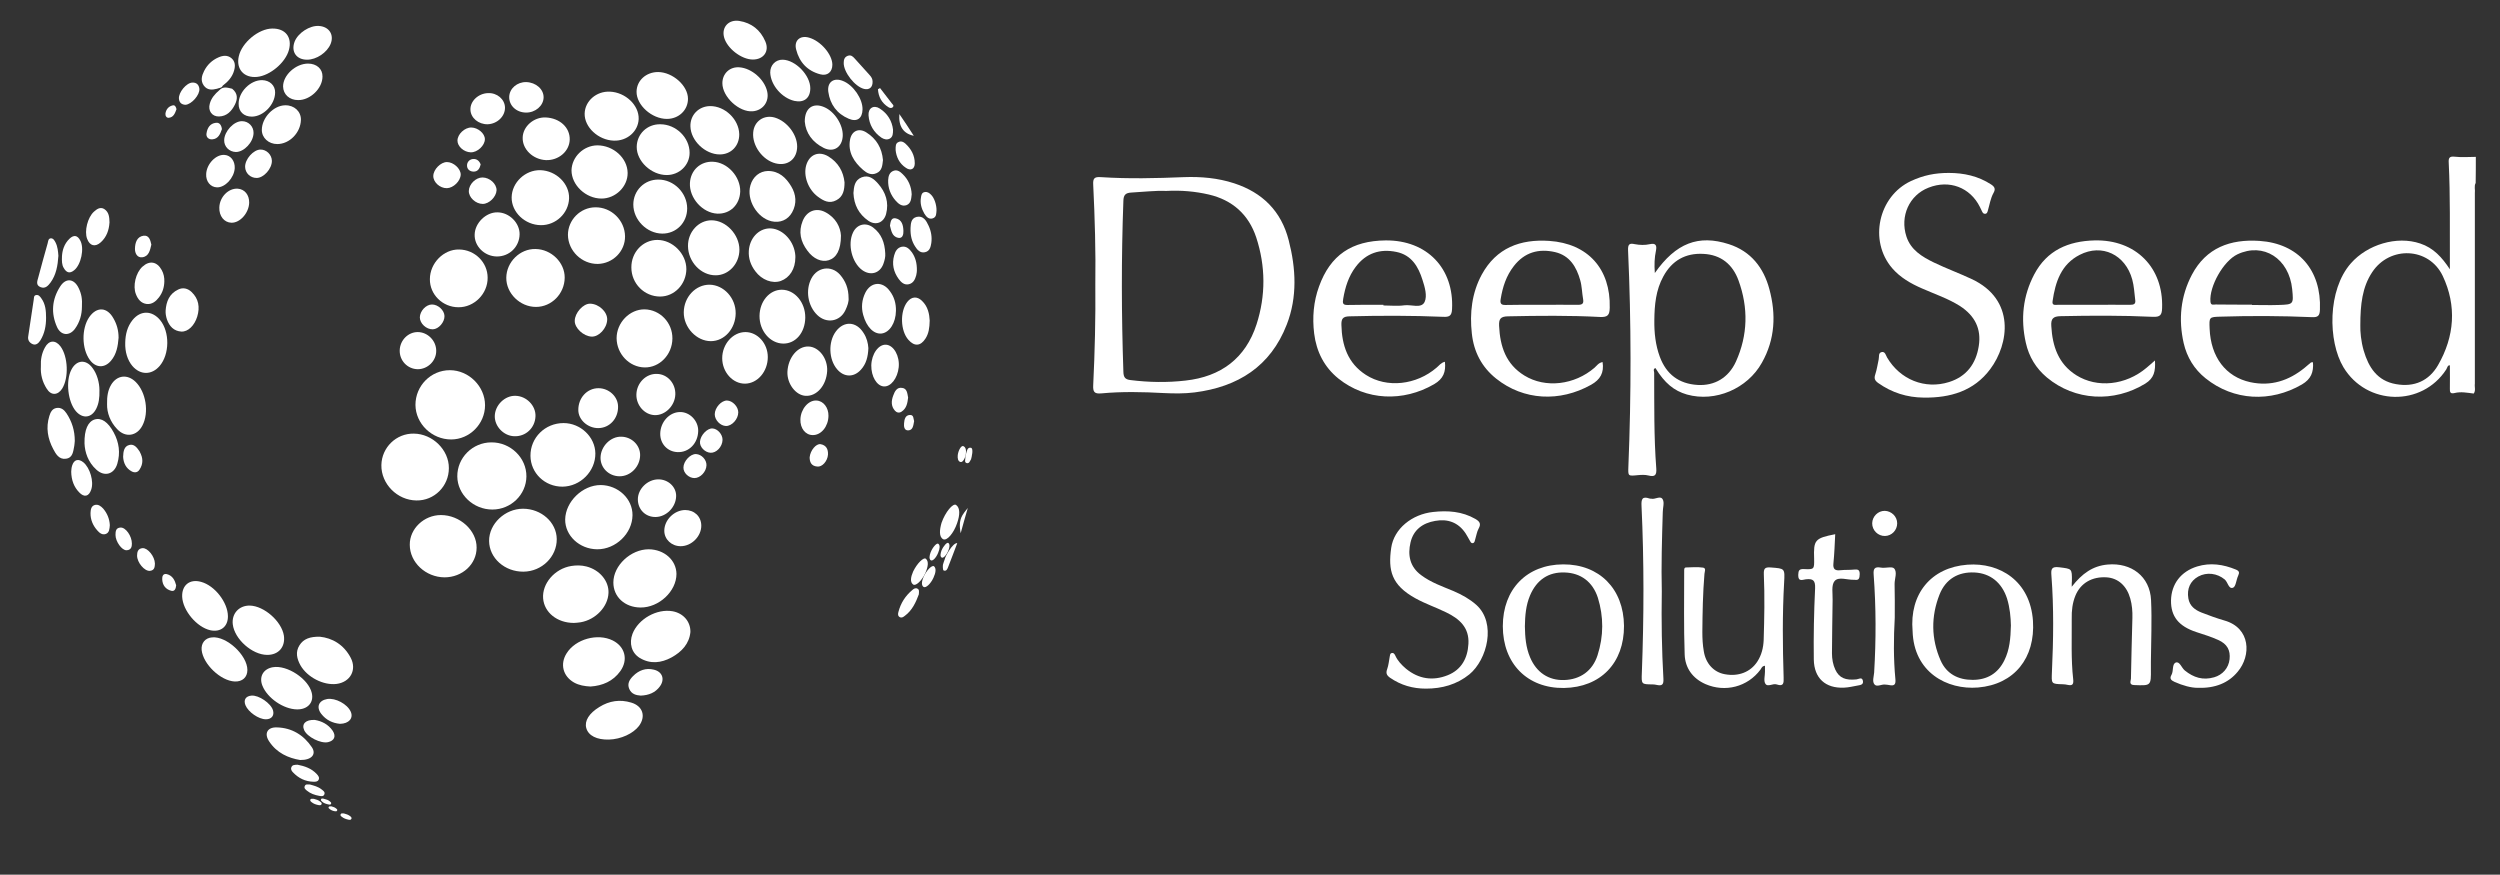<?xml version="1.0" encoding="utf-8"?>
<!-- Generator: Adobe Illustrator 25.2.1, SVG Export Plug-In . SVG Version: 6.00 Build 0)  -->
<svg version="1.1" id="Camada_1" xmlns="http://www.w3.org/2000/svg" xmlns:xlink="http://www.w3.org/1999/xlink" x="0px" y="0px"
	 viewBox="0 0 1541.1 539.2" style="enable-background:new 0 0 1541.1 539.2;" xml:space="preserve">
<rect x="0" y="0" width="1541.1" height="539.2" fill="#333333" stroke="none"/>
<style type="text/css">
	.st0{fill:#FFFFFF;}
</style>
<g>
	<path class="st0" d="M278.1,270.9c-11.9,0-21.9-9.7-22-21.3c0-11.8,9.5-21.4,21.2-21.4c11.7,0,21.7,10,21.7,21.6
		C299,261.3,289.5,270.9,278.1,270.9z"/>
	<path class="st0" d="M302.9,272.7c11.8-0.1,21.7,9.5,21.6,21c-0.1,11.2-9.5,20.4-21,20.4c-11.7,0-21.5-9.3-21.6-20.4
		C281.8,282.2,291.3,272.7,302.9,272.7z"/>
	<path class="st0" d="M256.7,308.5c-11.8-0.1-21.8-10.2-21.6-21.8c0.2-10.9,9.2-19.6,20-19.4c11.6,0.1,21.7,10.1,21.6,21.3
		C276.7,299.7,267.7,308.7,256.7,308.5z"/>
	<path class="st0" d="M368.1,338.6c-10.9-0.1-19.8-8.4-19.7-18.4c0.2-11,10.7-21.2,21.9-21.2c10.8,0.1,19.7,8.5,19.6,18.6
		C389.8,328.8,379.6,338.7,368.1,338.6z"/>
	<path class="st0" d="M322.7,352.4c-11.6,0.1-21.1-8.4-21.2-18.9c-0.1-10.6,9.8-19.9,20.9-19.9c11.3,0,20.7,8.4,20.8,18.7
		C343.3,343.2,334,352.3,322.7,352.4z"/>
	<path class="st0" d="M327,281c-0.1-11.2,9-20.2,20.4-20.2c10.5,0,19.5,8.6,19.6,18.7c0.1,11-9.2,20.4-20.3,20.5
		C335.8,300,327.1,291.6,327,281z"/>
	<path class="st0" d="M274,355.9c-11.6-0.1-21.4-9.2-21.4-20.1c-0.1-9.9,8.8-18.3,19.2-18.3c11.7,0,22.1,9.5,22,20.1
		C293.8,347.8,285,355.9,274,355.9z"/>
	<path class="st0" d="M353.8,384c-10.4,0-18.3-6.5-19-15.1c-0.7-9.2,7.1-18.3,17.3-20c3.1-0.5,6.3-0.5,9.4,0.3
		c8.2,2.1,13.9,9,13.6,16.3c-0.3,8.5-7.9,16.5-17.2,18.1C356.3,383.9,354.8,383.9,353.8,384z"/>
	<path class="st0" d="M399.9,338.6c9.6,0.1,17,6.7,17.1,15.2c0,10.7-10.8,20.8-22.2,20.7c-9.7-0.1-16.7-6.6-16.7-15.4
		C378.1,348.6,388.8,338.6,399.9,338.6z"/>
	<path class="st0" d="M348.1,171.2c-0.1,9.9-8.1,18-17.7,18c-9.9,0-18.4-8.4-18.3-18c0.1-9.7,8.4-17.9,18-17.7
		C339.8,153.6,348.2,161.8,348.1,171.2z"/>
	<path class="st0" d="M265,172.1c0-9.9,8.5-18.5,18-18.3c9.7,0.1,17.6,7.9,17.6,17.4c0.1,9.9-8.3,18.3-18,18.2
		C272.9,189.4,264.9,181.6,265,172.1z"/>
	<path class="st0" d="M385.3,145.7c0.1,9.2-7.5,16.8-16.8,17c-9.9,0.1-18.3-8.1-18.4-17.9c0-9.2,7.6-16.9,16.8-17
		C376.8,127.6,385.2,135.8,385.3,145.7z"/>
	<path class="st0" d="M414.5,208.7c-0.1,9.9-7.9,18-17.2,17.8c-9.4-0.2-17.1-8.3-17.2-18c0-9.6,8-17.9,17.3-17.8
		C406.9,190.9,414.6,198.9,414.5,208.7z"/>
	<path class="st0" d="M333.4,138.8c-9.8-0.1-18.1-8-18-17.1c0.1-9.2,8.4-17,17.7-16.8c9.8,0.3,18,8.4,17.7,17.4
		C350.5,131.5,342.6,138.9,333.4,138.8z"/>
	<path class="st0" d="M406.9,182.8c-9.7,0-17.7-8-17.7-17.9c-0.1-9.4,7.1-17,16-17c9.4,0,17.9,8.5,17.9,18
		C423,175.2,415.8,182.8,406.9,182.8z"/>
	<path class="st0" d="M364,423.2c-3.6-0.2-7-0.7-10.2-2.5c-6.8-3.9-8.7-11.4-4.5-18c5.5-8.8,19.1-12.5,28.4-7.9
		c7.6,3.8,9.7,11.9,4.7,18.9C377.9,420,371.4,422.7,364,423.2z"/>
	<path class="st0" d="M425.6,389.6c-0.7,7.2-5.3,12.2-11.7,15.7c-6.3,3.4-13,4.2-19.5,0.3c-5.1-3.1-6.7-9.1-4.5-14.9
		c3.6-9.2,15-15.6,24.7-13.9C421.2,378,425.7,383.1,425.6,389.6z"/>
	<path class="st0" d="M368.2,89.6c9.9,0,18.6,7.8,18.7,17c0.1,8.4-7.4,15.8-16.1,15.8c-9.7,0-18.5-8.3-18.5-17.4
		C352.5,96.7,359.7,89.7,368.2,89.6z"/>
	<path class="st0" d="M453.5,193.2c-0.1,9.4-6.9,17.1-15.3,17.1c-8.8,0-16.8-8.4-16.7-17.8c0.1-9.4,7.3-17.1,16-17
		C446.2,175.7,453.6,183.7,453.5,193.2z"/>
	<path class="st0" d="M423.6,128.5c0,8.8-6.8,15.6-15.4,15.5c-9.5-0.1-17.8-8.5-17.8-17.9c0-8.7,6.9-15.5,15.5-15.4
		C415.4,110.7,423.6,118.9,423.6,128.5z"/>
	<path class="st0" d="M424.1,151.7c-0.1-8.7,6.5-15.9,14.5-15.9c8.9,0,17.2,8.8,17.2,18.1c0,8.7-6.6,15.8-14.6,15.8
		C432.1,169.8,424.2,161.4,424.1,151.7z"/>
	<path class="st0" d="M411,107.9c-9.5,0-18.6-8.5-18.5-17.4c0.1-7.9,6.4-14,14.5-13.9c9.7,0,18.1,8.2,18.1,17.6
		C425.1,101.8,418.8,107.9,411,107.9z"/>
	<path class="st0" d="M376,56.5c9.6,0.4,18,8.4,17.7,16.9c-0.3,7.6-7.1,13.6-15.3,13.3c-9.6-0.3-18.2-8.3-18-16.7
		C360.6,62.3,367.6,56.1,376,56.5z"/>
	<path class="st0" d="M442.2,131.7c-9.1-0.4-17.4-9.6-16.9-18.9c0.4-7.8,6.4-13.4,14.1-13.1c9,0.3,17.1,9.1,16.9,18.4
		C456,126.2,450.1,132,442.2,131.7z"/>
	<path class="st0" d="M77.2,211.2c0.1-5.1,1.3-9.9,4.5-13.9c4.9-6.1,12-6,17,0c6,7.3,5.9,21.1-0.3,28.3c-4.9,5.7-11.9,5.7-16.8,0
		C78.6,222,77,216.9,77.2,211.2z"/>
	<path class="st0" d="M197.2,392.5c7.6,0.8,14.7,4.8,19,13c3.9,7.5-0.3,15-8.7,16.1c-8.1,1-18.1-4.1-22.3-11.5
		c-2.2-4-3.2-8.2-0.6-12.3C187.1,393.8,191.1,392.4,197.2,392.5z"/>
	<path class="st0" d="M496.4,195.8c-0.1,9.2-5.9,16.1-13.6,16c-8.1-0.1-14.7-7.9-14.6-17.1c0.1-9,6.2-16.1,13.7-16.1
		C489.9,178.6,496.5,186.4,496.4,195.8z"/>
	<path class="st0" d="M490.3,158.6c0,7.2-3.5,12.6-9,14.6c-5.2,1.8-11.7-0.6-15.7-6c-2.8-3.7-4.3-7.9-4-12.6
		c0.5-7.7,5.9-13.5,12.5-13.8c7.4-0.3,14.7,6.6,16,15.2C490.3,157,490.3,158,490.3,158.6z"/>
	<path class="st0" d="M164.6,403.7c-9.2-0.1-20-9.7-21.1-18.8c-0.8-6.6,3.8-11.7,10.5-11.6c8.8,0.2,19.6,9.7,21,18.5
		C176,398.8,171.7,403.8,164.6,403.7z"/>
	<path class="st0" d="M473.3,220.1c0,8.9-6.3,16.3-14,16.4c-7.6,0.1-14.1-7.1-14.1-15.7c0-8.7,6.6-16.1,14.3-16.1
		C467,204.7,473.3,211.7,473.3,220.1z"/>
	<path class="st0" d="M411.1,73.3c-9.3,0-18.8-8.5-18.7-16.8c0.1-6.9,5.9-12.1,13.3-12.1c9,0.1,18.4,8.4,18.4,16.5
		C424.1,67.9,418.4,73.3,411.1,73.3z"/>
	<path class="st0" d="M167.9,17.6c8.1-0.1,12.3,5.4,10.2,13.2c-2.1,7.8-11.6,15.8-19.6,16.6c-8.1,0.8-13.1-4.8-11.3-12.7
		C149.1,26.2,159.5,17.6,167.9,17.6z"/>
	<path class="st0" d="M455.7,82.7c0.1,7.2-5,12.5-12,12.5c-9,0-17.9-8.5-18.1-17.3c-0.2-7,5.1-12.4,12.1-12.5
		C446.9,65.3,455.5,73.6,455.7,82.7z"/>
	<path class="st0" d="M473.4,105.4c6.8,0,11.1,4.1,14.3,9.4c3.1,5.1,3.6,10.7,0.6,16.1c-2.6,4.7-7.5,6.7-12.7,5.5
		c-9-2.1-15.6-13.4-13-22.2C464.1,108.9,468.3,105.5,473.4,105.4z"/>
	<path class="st0" d="M66,249.2c-0.1-4.9,0.5-8.6,2.5-12c3.6-6,10.1-6.7,15.1-1.8c6.4,6.3,8.4,18.8,4.2,26.9
		c-3.4,6.6-10.5,7.7-15.6,2.2C67.9,260,65.9,254.4,66,249.2z"/>
	<path class="st0" d="M375.4,455.9c-7.5,0.2-12.7-2.4-14-7.1c-1.2-4.4,1.7-9.1,8.1-13c6.1-3.8,12.7-4.8,19.6-2.7
		c7.1,2.1,9.2,8.4,4.8,14.4C390.3,452.2,382.8,455.7,375.4,455.9z"/>
	<path class="st0" d="M523.1,183.9c0.2,1.9-0.7,4.7-1.9,7.2c-3.3,7.2-11.7,8.6-17.4,3.1c-5.9-5.7-7.4-15.4-3.6-22.6
		c3.7-7,12.2-8.2,17.5-2.4C521.2,173.2,523.1,177.7,523.1,183.9z"/>
	<path class="st0" d="M140.5,379.8c0.1,6.5-4.5,10.1-10.9,8.7c-8.3-1.9-16.9-12.1-17.3-20.6c-0.3-7.2,4.7-11.2,11.7-9.2
		C132.4,361,140.4,371.3,140.5,379.8z"/>
	<path class="st0" d="M518.4,145.2c0,8.9-2.8,13.7-7.5,15.2c-4.4,1.4-9.5-0.8-13.2-5.9c-4.2-5.6-5.6-11.6-2.9-18.3
		c2.4-6,8.1-8.4,13.8-5.5C515.4,134.2,518.1,140.2,518.4,145.2z"/>
	<path class="st0" d="M491.4,90.3c0,7.7-5.8,12.3-13.3,10.4c-8-2-14.5-10.9-13.8-19c0.5-7,6.7-11.2,13.4-9.2
		C485.2,74.8,491.4,82.9,491.4,90.3z"/>
	<path class="st0" d="M336.4,72.4c8.7,0.4,15,6.2,14.8,13.7c-0.2,7.2-6.9,12.9-14.7,12.6c-8-0.4-14.5-6.7-14.3-13.8
		C322.3,78,329,72.1,336.4,72.4z"/>
	<path class="st0" d="M73.1,208.2c-0.4,5-1.2,10.1-4.7,14.2c-4,4.7-9.4,4.4-13-0.5c-5.1-6.9-5.2-19.4-0.4-26.4
		c4.6-6.6,11-6.3,14.9,0.7C72,199.8,73.1,203.7,73.1,208.2z"/>
	<path class="st0" d="M535.3,214.6c-0.2,5.2-1.3,9.7-4.6,13.3c-4.4,4.9-10.5,4.7-14.7-0.3c-5.2-6.1-5.5-16.8-0.8-23.2
		c4.9-6.7,12.6-6.4,17.1,0.8C534.3,208.2,535.1,211.5,535.3,214.6z"/>
	<path class="st0" d="M320.3,144.4c-0.1,7.7-6.3,13.8-14.1,13.7c-7.6-0.1-13.9-6.4-13.6-13.6c0.2-7.1,7-13.7,14-13.6
		C313.9,130.9,320.4,137.4,320.3,144.4z"/>
	<path class="st0" d="M485.4,229.2c0.4-8.8,6.3-15.9,13.1-15.6c6.4,0.3,11.8,7.4,11.4,15.1c-0.5,8.9-6.4,15.7-13.3,15.3
		C490.5,243.7,485.1,236.5,485.4,229.2z"/>
	<path class="st0" d="M183.1,437.3c-8.3-0.1-18.2-6.9-21.3-14.5c-2.3-5.6,0.5-10.5,6.4-11.5c8.8-1.5,22,7.2,24,15.9
		C193.6,433.1,189.6,437.4,183.1,437.3z"/>
	<path class="st0" d="M445.3,51.3c0-6,4.6-10.3,10.6-9.8c7.5,0.6,15.3,7.4,17,14.8c1.5,6.3-2.6,11.8-8.9,12.3
		C455.6,69.3,445.3,59.7,445.3,51.3z"/>
	<path class="st0" d="M52.1,273.4c-0.2-8.6,2.2-13.5,6.2-14.8c4.2-1.3,8.3,1.5,11.8,8c3.3,6.1,4.2,12.6,2.2,19.3
		c-1.9,6.4-7.8,8.2-12.8,3.7C54.2,284.9,52.3,278.6,52.1,273.4z"/>
	<path class="st0" d="M520.6,112.4c0,4.7-0.8,8.8-5,11c-4.4,2.4-8,0.4-11.5-2.2c-6-4.5-9-12.9-7.1-19.4c2-6.6,7.7-8.9,13.6-5.4
		C516.8,100.2,519.9,105.8,520.6,112.4z"/>
	<path class="st0" d="M152.5,413c0,4.5-3.1,7.3-7.8,7.1c-8.7-0.4-19.5-10.7-20.4-19.4c-0.4-4.3,2.2-7.5,6.5-7.8
		C139.8,392.1,152.5,404,152.5,413z"/>
	<path class="st0" d="M61.3,240.5c0.1,4.9-0.4,8.3-2,11.5c-2.9,5.7-8.3,6.3-12.5,1.5c-5-5.8-6.4-18.7-2.8-25.6c3.1-6.1,9-6.6,13-1.1
		C59.8,230.4,61.3,235.9,61.3,240.5z"/>
	<path class="st0" d="M552.3,191.6c-0.1,7.4-3.9,13.4-8.9,14c-4.8,0.5-9.3-4.1-11.3-11.5c-1.3-4.7-0.8-9.3,1.3-13.6
		c3.4-6.9,10.7-7.3,15.1-1.1C551.2,182.9,552.4,187.1,552.3,191.6z"/>
	<path class="st0" d="M545.7,156.2c0.2,2.1-0.4,4.4-1.2,6.6c-2.2,5.8-8,7.3-13,3.7c-6.4-4.7-9.1-15.9-5.7-23.1
		c2.4-5.2,7.9-6.6,12.5-3.1C543.4,144.2,545.4,149.6,545.7,156.2z"/>
	<path class="st0" d="M330.1,256.5c-0.2,7.3-6.1,12.8-13.3,12.4c-6.4-0.3-11.9-6.1-11.8-12.4c0.1-6.8,6.3-12.8,12.9-12.5
		C324.6,244.2,330.3,250.1,330.1,256.5z"/>
	<path class="st0" d="M416.3,243.1c-0.2,7-6.2,13-12.7,12.8c-6.3-0.2-11.5-6.1-11.3-12.8c0.2-7.1,6-12.9,12.7-12.6
		C411.4,230.6,416.5,236.3,416.3,243.1z"/>
	<path class="st0" d="M381,250.7c0.1,7.3-5.2,13.1-12.1,13.2c-6.5,0.1-12.4-5.1-12.4-11.1c-0.1-7.5,5.4-13.5,12.4-13.5
		C375.4,239.3,381,244.5,381,250.7z"/>
	<path class="st0" d="M496.1,75c-0.1-8.4,5.1-11.9,11.9-9c6.5,2.7,11.8,11,11.5,17.8c-0.3,6.9-5.6,10.4-11.7,7.4
		C500.8,87.7,496.7,82,496.1,75z"/>
	<path class="st0" d="M381.8,293.6c-6.6-0.1-11.8-5.3-11.6-11.7c0.2-6.8,6.2-12.9,12.8-12.7c6.4,0.1,11.6,5.2,11.6,11.3
		C394.6,287.6,388.7,293.7,381.8,293.6z"/>
	<path class="st0" d="M430.4,265.6c-0.1,7.6-5.7,13.4-12.7,13.1c-6.2-0.2-10.8-5.1-10.7-11.4c0.1-7.2,5.7-13.3,12.2-13.3
		C425.2,253.9,430.5,259.4,430.4,265.6z"/>
	<path class="st0" d="M499.5,54.4c0,6.1-3.9,9.1-9.8,7.8c-7.8-1.8-14.6-9.8-14.9-17.4c-0.1-4.6,3.3-8.1,7.7-8
		C490.4,37,499.5,46.4,499.5,54.4z"/>
	<path class="st0" d="M50.5,189.2c0,4.6-1.3,9.4-4.3,13.5c-3.4,4.6-8.6,4.2-11-1c-3.9-8.6-3.2-17.2,1.9-25.1c3.5-5.5,8.6-4.9,11.4,1
		C50.2,181.1,50.8,184.3,50.5,189.2z"/>
	<path class="st0" d="M464.1,36.7c-7.1,0-16.1-7-17.8-13.9c-1.5-6.1,2.9-10.9,9.4-9.9c7.6,1.2,13.1,5.6,16.1,12.7
		C474.4,31.6,470.7,36.7,464.1,36.7z"/>
	<path class="st0" d="M526.1,119c0.3-3.8,0.6-7.9,5.1-9.7c4.4-1.7,7.5,1,10,3.8c4.8,5.4,6.9,11.7,5,18.9c-1.5,5.3-6.3,7.2-10.9,4.1
		C529.4,132,526.4,126.3,526.1,119z"/>
	<path class="st0" d="M170.9,88.8c-5.3,0-9.5-3.8-9.5-8.7c0-7.5,7.2-15.1,14.4-15.2c5.6-0.1,9.8,3.8,9.7,9
		C185.3,81.8,178.5,88.8,170.9,88.8z"/>
	<path class="st0" d="M404.2,318.7c-6.3,0.1-11-4.6-11-10.9c0-6.4,5.9-12.2,12.5-12.3c6.1-0.1,11.2,4.6,11.1,10.3
		C416.7,312.6,410.8,318.6,404.2,318.7z"/>
	<path class="st0" d="M102.1,191.4c0.4-5.6,2.3-10.3,7.7-12.9c3-1.5,6-0.7,8.3,1.5c4.4,4.2,5.2,9.4,3.5,15.1
		c-1.7,5.6-5.7,9.5-9.8,9.3c-4.7-0.3-7.4-3.3-8.9-7.5C102.3,195,102,193.3,102.1,191.4z"/>
	<path class="st0" d="M183.8,61.7c-5.4,0-9.2-3.5-9.3-8.4c0-7,7.8-14.1,15.4-14.1c5.3,0,9,3.3,8.9,8
		C198.8,54.5,191.2,61.8,183.8,61.7z"/>
	<path class="st0" d="M257.5,227.6c-6.3-0.1-11.3-5.3-11.1-11.7c0.2-6.2,5.2-11.2,11.1-11.2c6.1,0,11.4,5.3,11.4,11.5
		C269,222.4,263.7,227.6,257.5,227.6z"/>
	<path class="st0" d="M25.2,225.8c-0.2-4.1,0.5-8,2.5-11.6c2.4-4.5,6.4-4.8,9.5-0.8c4.8,6.3,5.3,19.5,1.1,26.2
		c-2.7,4.2-6.9,4.3-9.5,0C26.1,235.4,24.9,230.8,25.2,225.8z"/>
	<path class="st0" d="M46.1,271.8c-0.1,0.7-0.1,1.9-0.3,3c-0.7,3.4-0.8,7.5-5.3,8c-4.2,0.5-6.1-3-7.7-6c-3.4-6.4-4.6-13.2-2.4-20.3
		c0.7-2.2,1.6-4.5,4.4-5c2.9-0.5,4.8,1.2,6.2,3.3C44.3,259.8,46.1,265.3,46.1,271.8z"/>
	<path class="st0" d="M544.3,98.7c-0.4,3.3-0.5,6.6-4.1,8.1c-3.2,1.4-5.9-0.1-8.2-2.1c-5.6-4.9-9.4-10.8-8-18.6
		c1-5.4,5.4-7.4,10-4.5C540.3,85.5,543.7,91.4,544.3,98.7z"/>
	<path class="st0" d="M419.6,336.7c-5.6,0-10.1-4.2-10.1-9.5c0-6.7,6.1-12.7,12.8-12.8c5.7,0,9.9,3.9,10,9.5
		C432.4,330.6,426.3,336.7,419.6,336.7z"/>
	<path class="st0" d="M573.1,197.6c-0.1,4.6-0.6,8-2.6,11.1c-3,4.7-6.8,5-10.5,0.8c-5-5.6-5.3-17.5-0.7-23.4c2.6-3.3,6-3.6,9-0.7
		C572.1,189,572.9,193.7,573.1,197.6z"/>
	<path class="st0" d="M155.3,71.9c-5,0-8.3-3.1-8.2-8c0-7.3,7.3-14.6,14.5-14.5c4.7,0.1,8.1,3.3,8,7.7
		C169.5,64.5,162.4,71.8,155.3,71.9z"/>
	<path class="st0" d="M185,468.5c-7.2-1.2-14.4-4.3-19.1-11.5c-3.2-4.8-1.1-8.8,4.7-8.6c9.3,0.2,16.6,4.7,21.7,12.3
		C195.1,465,192.1,468.6,185,468.5z"/>
	<path class="st0" d="M189.3,36.8c-6.6,0-10-4.9-7.7-11.1c2.1-5.4,9.3-10.1,15-9.7c6.3,0.4,9.5,5.4,7.2,11.1
		C201.6,32.4,195.1,36.8,189.3,36.8z"/>
	<path class="st0" d="M531.7,67.4c-0.1,5.6-3.4,8-8.5,5.8c-7.3-3.1-11.5-8.8-12.6-16.6c-0.8-6,3.4-9,9-6.7
		C526,52.4,531.8,60.9,531.7,67.4z"/>
	<path class="st0" d="M101.3,173.6c-0.1,3.6-1.1,6.8-3.3,9.7c-1.9,2.5-4.3,4.4-7.5,4.1c-3.5-0.4-5.5-2.9-6.7-6
		c-2.1-5.1-0.1-13.3,4-17c4.4-4,9-3.2,11.9,2.1C100.9,168.7,101.4,171.1,101.3,173.6z"/>
	<path class="st0" d="M513.1,39.9c0,4.5-3.1,7.1-7.5,5.9c-7.9-2.1-12.8-7.4-14.8-15.2c-1.5-5.6,2.4-9,7.9-7.4
		C505.9,25.2,513.1,33.6,513.1,39.9z"/>
	<path class="st0" d="M537.1,225.2c0.2-7.1,4.5-13.1,9.2-12.7c4.7,0.4,8.4,7,7.7,13.9c-0.7,6.8-4.9,12.2-9.3,11.8
		C540.4,237.8,537,232,537.1,225.2z"/>
	<path class="st0" d="M311.3,66.3c0.1,5.4-4.8,10.1-10.7,10.3c-5.6,0.1-10.5-3.9-10.6-9c-0.2-5.2,4.8-10,10.8-10.2
		C306.4,57.1,311.2,61.2,311.3,66.3z"/>
	<path class="st0" d="M324.4,50.6c6,0.2,10.8,4.4,10.7,9.5c-0.1,5.1-5.1,9.4-10.9,9.3c-6-0.1-10.5-4.4-10.3-9.8
		C314.1,54.5,318.8,50.5,324.4,50.6z"/>
	<path class="st0" d="M374.3,197.1c-0.2,5.3-5.1,10.6-9.6,10.4c-5-0.2-10.5-5.3-10.4-9.7c0-4.9,5.2-10.7,9.5-10.6
		C369.2,187.3,374.5,192.3,374.3,197.1z"/>
	<path class="st0" d="M134.1,54.6c-0.1,0-0.2,0.1-0.3,0.1c-3.1,0.8-6,1-8.2-2c-2.1-3-1.2-6.1,0.2-8.9c1.9-3.8,4.9-6.7,8.8-8.4
		c2.7-1.2,5.5-1.6,8,0.4c2.5,2.1,2.5,4.9,1.7,7.7c-1.1,4-3.8,6.9-7,9.3C136.7,54.3,135.2,54.1,134.1,54.6z"/>
	<path class="st0" d="M135.2,127.9c0.2-6.5,5.6-11.9,11.3-11.6c4.3,0.3,7.2,3.8,7.1,8.7c-0.2,6.3-5.6,12.4-10.9,12.3
		C138.2,137.2,135,133.2,135.2,127.9z"/>
	<path class="st0" d="M493.4,258.5c0.2-6.3,4.9-11.9,9.9-11.6c4.3,0.2,7.5,4.4,7.4,9.5c-0.1,6.5-4.5,11.9-9.7,11.8
		C496.5,268.2,493.2,264,493.4,258.5z"/>
	<path class="st0" d="M127.1,107.2c0.3-6.2,6.1-12.2,11.4-11.7c3.8,0.3,6.4,3.8,6.2,8.2c-0.4,6-5.9,11.9-10.9,11.8
		C129.7,115.4,126.8,111.8,127.1,107.2z"/>
	<path class="st0" d="M565.2,166.9c0,0.2-0.1,1.6-0.4,2.8c-0.7,2.5-1.7,4.8-4.5,5.5c-2.9,0.7-4.8-1.2-6.3-3.2
		c-3.2-4.4-4.3-9.3-2.8-14.6c0.7-2.5,1.9-4.7,4.7-5.3c2.9-0.5,4.7,1.4,6.2,3.4C564.2,158.5,565.3,162,565.2,166.9z"/>
	<path class="st0" d="M395,428.8c-2.9-0.2-5.7-0.9-7.1-4.1c-1.4-3.3,0.2-5.8,2.4-8c3.5-3.5,7.8-5.1,12.7-3.9c5.3,1.2,7,5.9,3.8,10.3
		C404,427,399.9,428.6,395,428.8z"/>
	<path class="st0" d="M156.3,82c-0.1,5.6-5.8,11.7-10.9,11.7c-4.1-0.1-7.3-3.3-7.2-7.3c0.1-5.5,6-11.8,11-11.7
		C153.2,74.7,156.4,78,156.3,82z"/>
	<path class="st0" d="M67.5,137.1c-0.3,4.8-1.8,9-5.3,12.2c-3.5,3.2-6.9,2.3-8.5-2.1c-1.8-4.7,0.3-13.2,4.2-16.7
		c1.8-1.6,3.8-3.1,6.3-1.7C67.3,130.8,67.4,134,67.5,137.1z"/>
	<path class="st0" d="M28.4,196c0,4.9-0.9,9.6-3.5,13.8c-1.1,1.7-2.7,3.3-4.9,2.3c-1.9-0.9-3-2.5-2.6-4.8c1.2-7.5,2.2-15.1,3.4-22.6
		c0.2-1-0.1-2.5,1.4-2.8c1.6-0.3,2.4,0.8,3.2,1.9C28.1,187.4,28.4,191.7,28.4,196z"/>
	<path class="st0" d="M36,157.7c-0.4,6.1-1.4,11.7-4.8,16.4c-1.5,2-3.3,4.1-6.2,2.9c-3.1-1.2-2-3.8-1.4-6c1.9-7.1,3.8-14.1,5.8-21.1
		c0.3-1.2,0.3-2.9,2-3c1.5,0,2.2,1.4,2.8,2.5C35.6,152.1,35.8,155.1,36,157.7z"/>
	<path class="st0" d="M562,119.8c-0.3,2.6-0.3,5.6-3.3,6.7c-2.7,0.9-4.8-0.8-6.5-2.7c-3.2-3.6-4.9-7.9-4.7-12.8
		c0.1-2.4,0.8-4.8,3.3-5.7c2.3-0.9,4.2,0.6,5.7,2.1C559.9,110.7,561.8,114.9,562,119.8z"/>
	<path class="st0" d="M209.6,446.2c-4.5-0.4-8.6-2.3-11.6-6.2c-3.2-4.2-1.5-8.2,3.7-9.1c5.1-0.8,12.4,3.1,14.5,7.8
		C218,442.7,215.1,446.1,209.6,446.2z"/>
	<path class="st0" d="M561.3,140.4c0.2-2,0-5.8,3.8-6.7c4-0.9,5.9,2.3,7.3,5.4c1.6,3.4,2.2,7,1.7,10.7c-0.4,2.5-1,5.1-4,5.7
		c-2.9,0.6-4.7-1.5-6-3.6C562.1,148.8,561.1,145.3,561.3,140.4z"/>
	<path class="st0" d="M143.1,54.7c3.5,2.8,3.5,6.2,1.7,9.8c-2,4-5,7.2-9.8,7.3c-4.3,0.1-6.9-3.5-5.7-7.8c0.9-3.5,3.2-6.1,5.9-8.4
		C137.6,53,140.4,54.1,143.1,54.7z"/>
	<path class="st0" d="M167.6,99.1c0.1,4.8-5,10.6-9.4,10.6c-3.9,0-7-3-7.1-6.8c-0.1-4.8,5.1-10.6,9.4-10.7
		C164.2,92.1,167.5,95.3,167.6,99.1z"/>
	<path class="st0" d="M297.6,125.7c-4.4,0-8.7-4-8.6-8c0.1-4.2,4.3-8.3,8.4-8.3c4.5,0,8.8,4,8.7,7.9
		C305.9,121.4,301.5,125.7,297.6,125.7z"/>
	<path class="st0" d="M38.2,158c0.2-3.6,1.3-7.6,4.6-10.8c2.7-2.6,5-2.2,6.7,1.1c2.6,4.8,0.5,14.9-3.8,18.3
		c-2.8,2.3-4.8,1.4-6.4-1.4C38.1,163.2,38.1,161,38.2,158z"/>
	<path class="st0" d="M537.9,50.3c0.1,3.5-2,5.3-5.3,4.5c-5.6-1.4-12.6-10.3-12.5-16c0-1.9,0.4-3.6,2.5-4.4c2-0.7,3.1,0.4,4.2,1.6
		c3.1,3.5,6.2,6.9,9.3,10.3C537.2,47.5,537.9,48.7,537.9,50.3z"/>
	<path class="st0" d="M43.9,290.8c0.1-1,0.1-2.5,0.6-3.9c1.2-3.7,3.9-4.3,6.9-1.9c4.1,3.4,6.6,11.9,4.8,16.9
		c-1.4,4.2-4.3,4.9-7.4,1.6C45.6,300.2,44,296,43.9,290.8z"/>
	<path class="st0" d="M275.5,116c-4.3,0.1-8.5-3.7-8.4-7.6c0.1-4,4.6-8.5,8.4-8.5c4.1,0,8.5,4.1,8.5,7.7
		C283.9,111.6,279.5,115.9,275.5,116z"/>
	<path class="st0" d="M550.5,79.9c0,2.5-0.1,4.4-1.9,5.5c-1.8,1-3.6,0.5-5.2-0.5c-4.8-3.3-7.6-8-8-13.8c-0.3-4.5,3.2-6.6,6.9-4.2
		C547.2,70,549.9,74.7,550.5,79.9z"/>
	<path class="st0" d="M290.2,93.9c-4.2-0.1-8.2-3.6-8.2-7.2c0-4,4.5-8.2,8.6-8.1c4.1,0.1,8.3,3.7,8.3,7.2
		C298.9,89.7,294.3,94,290.2,93.9z"/>
	<path class="st0" d="M194.1,443.8c4.1,0.7,8.2,2.6,11,6.7c2.2,3.4,1,6.1-2.9,7c-4.5,1-12.8-3.2-14.7-7.4
		C185.8,446.3,188.4,443.5,194.1,443.8z"/>
	<path class="st0" d="M266.3,187.7c3.7,0,7.6,3.5,7.7,7.1c0.1,3.8-3.6,8.1-7.2,8.2c-4,0.1-8-3.6-8-7.4
		C258.9,191.7,262.6,187.7,266.3,187.7z"/>
	<path class="st0" d="M163.9,443.4c-4.5,0-10.9-4.5-12.6-8.7c-1.3-3.3,0.2-5.6,3.7-5.9c4.5-0.4,12,4.7,13.3,9.1
		C169.2,441.1,167.4,443.4,163.9,443.4z"/>
	<path class="st0" d="M440.6,255.4c0-4.1,4.1-8.6,7.6-8.5c3.4,0.1,6.9,3.8,6.9,7.3c0,4.2-4,8.5-7.6,8.4
		C444,262.5,440.6,258.9,440.6,255.4z"/>
	<path class="st0" d="M445.4,271.2c-0.1,4.2-3.8,8.1-7.4,7.9c-3.5-0.2-6.8-3.6-6.5-6.9c0.3-3.9,4.4-8.2,7.6-8.1
		C442.3,264.2,445.5,267.8,445.4,271.2z"/>
	<path class="st0" d="M435.5,286.8c-0.1,4-3.8,7.9-7.4,7.9c-3.5,0-6.9-3.2-6.8-6.5c0-3.9,4.3-8.5,7.8-8.3
		C432.5,280.1,435.6,283.4,435.5,286.8z"/>
	<path class="st0" d="M67.7,323.7c-0.2,2.2-0.2,4.7-2.6,5.5c-2.1,0.7-3.8-0.7-5.1-2.2c-2.7-3-4.3-6.7-4.2-10.8
		c0.1-1.9,0.3-4.2,2.6-4.9c2.1-0.6,3.8,0.7,5.2,2.2C66.1,316.4,67.5,319.9,67.7,323.7z"/>
	<path class="st0" d="M75.9,281.6c0.1-3.4,0.6-6.5,3.8-7.3c3-0.8,4.8,1.7,6.3,3.9c0.1,0.1,0.2,0.3,0.2,0.4c2,3.7,2.2,7.3-0.2,10.9
		c-1.2,1.9-3.1,2-4.8,1.1C77.6,288.7,76.1,285.3,75.9,281.6z"/>
	<path class="st0" d="M552.1,92.5c0-2.5-0.1-4.2,1.9-5c1.6-0.7,3,0,4.1,1c3.6,3.3,5.8,7.3,5.8,12.2c0,3.5-2.5,4.8-5.4,2.8
		C554.3,100.8,552.5,96.6,552.1,92.5z"/>
	<path class="st0" d="M114.3,64.6c-2.2-0.1-3.8-1.2-4-3.8c-0.3-3.8,4.6-9.8,8.3-9.9c2.6-0.1,4,1.4,4.3,3.8
		C123.3,58.4,118.1,64.4,114.3,64.6z"/>
	<path class="st0" d="M577.3,129.8c-0.2,1.7,0.1,4-2.3,4.8c-2.5,0.8-4-1-5.2-2.9c-1.8-3.1-2.7-6.4-2.1-9.9c0.2-1.5,0.5-3.1,2.3-3.4
		c1.6-0.3,2.8,0.5,3.9,1.6C575.9,121.9,577.4,126.2,577.3,129.8z"/>
	<path class="st0" d="M499.1,281.9c0.4-4.3,4-8.5,6.7-8.1c3.5,0.6,4.8,3.1,4.6,6.5c-0.3,4-3.6,7.7-6.6,7.3
		C500,287.3,499.1,284.7,499.1,281.9z"/>
	<path class="st0" d="M573.7,340.4c1.3-3.2,3.8-5.9,4.7-5.2c1.2,0.9,1,3-0.1,5.6c-1.2,3-3.4,5.3-4.5,4.6
		C572.6,344.6,572.9,342.5,573.7,340.4z"/>
	<path class="st0" d="M590.4,280.5c0.4-3.1,2.2-6,3.4-5.5c1.5,0.6,1.9,2.4,1.6,4.8c-0.4,2.8-2,5.4-3.3,5
		C590.5,284.4,590.2,282.5,590.4,280.5z"/>
	<path class="st0" d="M580.4,322.3c2.3-6.6,7.1-12.4,9-11c2.5,1.8,2.4,6,0.6,11.2c-2.1,6.2-6.3,11.1-8.6,9.9
		C578.7,330.9,579.2,326.5,580.4,322.3z"/>
	<path class="st0" d="M562.9,352.3c2.4-5,6.5-9.1,7.9-7.8c1.8,1.6,1.3,4.9-0.4,8.8c-2.1,4.6-5.9,8.2-7.5,7
		C560.8,358.8,561.5,355.5,562.9,352.3z"/>
	<path class="st0" d="M569.4,355.4c1.9-4,5.2-7.3,6.4-6.3c1.4,1.3,1.1,3.9-0.4,7.1c-1.7,3.7-4.7,6.5-6.1,5.6
		C567.7,360.7,568.3,358,569.4,355.4z"/>
	<path class="st0" d="M559.8,245.1c-0.4,3.5-1,6.7-4.1,8.7c-1.4,0.9-2.9,0.6-4-0.6c-2.5-2.8-2.3-6.1-1.1-9.3
		c0.9-2.5,2.2-5.3,5.4-4.8C559.2,239.4,559.3,242.5,559.8,245.1z"/>
	<path class="st0" d="M566.4,366.4c-1.8,4.8-4,9.8-8.6,13.2c-0.9,0.7-1.9,1.5-3.2,0.8c-1.2-0.7-1.1-2-0.8-3.1
		c1.4-5.5,4.3-10,8.6-13.6c0.9-0.8,2-1.5,3.2-0.8C566.8,363.5,566.5,364.8,566.4,366.4z"/>
	<path class="st0" d="M95.5,347.4c-0.1,1.9-0.1,4.2-3.1,4.5c-3.3,0.3-7.9-5.1-7.9-9.4c0-2.3,0.6-4.4,3.4-4.6
		C91.1,337.7,95.4,343,95.5,347.4z"/>
	<path class="st0" d="M183.4,471.4c4.2,0.8,8.6,2.2,11.9,5.8c0.9,1,1.8,2.1,1.1,3.5c-0.6,1.2-1.9,1.2-3.1,1.2
		c-5.1-0.1-9.3-2.2-12.7-5.8c-0.8-0.8-1.5-1.9-1-3.1C180.2,471.4,181.6,471.5,183.4,471.4z"/>
	<path class="st0" d="M81.3,335.1c0,1.7-0.3,4-3.3,4.1c-2.9,0.1-6.8-5.4-6.8-9.4c0-2.3,0.2-4.5,3.2-4.6
		C77.5,325.1,81.3,330.4,81.3,335.1z"/>
	<path class="st0" d="M93.3,150.8c-0.8,3.4-1.5,7.3-5.6,7.8c-3.1,0.4-4.6-2.5-4.5-5.4c0.1-3.6,1.2-7.3,5.3-7.9
		C91.8,144.9,92.7,147.9,93.3,150.8z"/>
	<path class="st0" d="M548.6,139.1c0.4-2.4,0.7-5.1,3.6-4.5c3.8,0.8,4.6,4.3,4.7,7.7c0.1,2.2-0.5,4.9-3.3,4.3
		C549.8,145.8,549.4,142,548.6,139.1z"/>
	<path class="st0" d="M136.8,79.6c-1,2.9-2.2,6-5.9,6.3c-2.3,0.2-4-1.4-3.6-3.7c0.5-3.3,2.1-6.1,5.8-6.5
		C135.3,75.4,136.5,77.1,136.8,79.6z"/>
	<path class="st0" d="M108.6,360.8c-0.2,2.1-0.9,3.9-3,3.4c-3.5-0.9-5.5-3.5-5.6-7.2c-0.1-1.8,0.6-3.6,2.8-3.1
		C106.4,354.8,107.8,357.7,108.6,360.8z"/>
	<path class="st0" d="M191.1,483.6c2.4,0.7,5,1.3,7.1,3c1,0.8,2.4,1.6,1.7,3.2c-0.6,1.3-2,1-3.1,0.8c-2.8-0.5-5.4-1.4-7.6-3.2
		c-0.8-0.7-2-1.5-1.3-2.9C188.5,483.1,189.9,483.7,191.1,483.6z"/>
	<path class="st0" d="M193.2,492.4c0.2,0,0.3,0.1,0.5,0.1c1.2,0.3,2.5,0.7,3.5,1.5c0.6,0.5,1.4,0.9,1,1.8c-0.3,0.7-1.2,0.6-1.8,0.5
		c-1.6-0.3-3.1-0.8-4.3-1.8c-0.5-0.4-1.1-0.9-0.8-1.6c0.3-0.6,0.9-0.5,1.5-0.5c0,0,0.1,0,0.1,0C193,492.4,193.1,492.4,193.2,492.4z"
		/>
	<path class="st0" d="M199.6,492.4c0.1,0,0.3,0.1,0.4,0.1c1.1,0.3,2.3,0.6,3.2,1.4c0.5,0.4,1.2,0.8,0.9,1.6
		c-0.3,0.7-1.1,0.5-1.6,0.4c-1.4-0.3-2.8-0.7-3.9-1.7c-0.4-0.4-1-0.8-0.7-1.5c0.3-0.6,0.8-0.5,1.4-0.4c0,0,0.1,0,0.1,0
		C199.4,492.4,199.5,492.4,199.6,492.4z"/>
	<path class="st0" d="M204,497c0.1,0,0.2,0.1,0.4,0.1c0.9,0.3,1.9,0.5,2.7,1.2c0.4,0.3,1.1,0.7,0.7,1.4c-0.3,0.6-0.9,0.4-1.3,0.4
		c-1.2-0.2-2.4-0.6-3.3-1.4c-0.4-0.3-0.9-0.7-0.6-1.2c0.2-0.5,0.7-0.4,1.2-0.4c0,0,0.1,0,0.1,0C203.8,497,203.9,497,204,497z"/>
	<path class="st0" d="M211.7,501.4c0.2,0,0.3,0.1,0.5,0.1c1.2,0.3,2.4,0.7,3.5,1.5c0.5,0.4,1.3,0.9,0.9,1.8
		c-0.3,0.7-1.1,0.6-1.7,0.5c-1.5-0.3-3-0.8-4.2-1.8c-0.5-0.4-1.1-0.8-0.7-1.6c0.3-0.6,0.9-0.5,1.5-0.5c0,0,0.1,0,0.1,0
		C211.5,501.4,211.6,501.4,211.7,501.4z"/>
	<path class="st0" d="M296.3,101.4c-0.6,2.5-1.7,4.3-4.2,4.4c-2.1,0-4-1.1-4.2-3.4c-0.2-2.4,1.5-4.2,3.7-4.4
		C293.9,97.8,295.6,99.3,296.3,101.4z"/>
	<path class="st0" d="M542.5,54.3c2.5,3.2,4.9,6.4,7.4,9.6c0.5,0.6,1.3,1.2,0.5,2.1c-0.8,0.9-1.9,0.6-2.7,0.1
		c-4.2-2.6-6.2-6.4-6.5-11.1C541.7,54.7,542.1,54.5,542.5,54.3z"/>
	<path class="st0" d="M563.5,259.6c-0.5,2.7-0.7,5.5-3.5,5.7c-2.6,0.2-2.9-2.4-2.7-4.4c0.2-2.3,0.7-5,3.6-5.1
		C563.4,255.7,563,258.2,563.5,259.6z"/>
	<path class="st0" d="M563.3,83.7c-6.4-1.3-9.5-5.8-8.9-13.4C557.3,74.5,560.1,78.7,563.3,83.7z"/>
	<path class="st0" d="M108.8,67.3c-0.9,2.5-1.8,5-4.7,5.3c-1.5,0.2-2.3-1.3-2.1-2.7c0.4-2.5,1.9-4.3,4.3-4.9
		C107.9,64.5,108.5,66,108.8,67.3z"/>
	<path class="st0" d="M596.6,313.1c-1.5,5.2-3,10.4-4.4,15.6c-0.3-1.5-1-5.4,0-8.6C593.2,316.7,596,314.1,596.6,313.1z"/>
	<path class="st0" d="M598.6,283.1c-0.7,1.1-1.1,2.7-2.6,2.4c-1.7-0.4-0.9-2.2-0.9-3.3c-0.1-0.8,0.1-1.6,0.4-2.4
		c0.5-1.6,0.7-4.1,2.9-3.8C600.4,276.2,598.9,282.1,598.6,283.1z"/>
	<g>
		<path class="st0" d="M1201.3,106.6c9.3,0,18.1,1.9,26.1,7.1c2.3,1.5,2.8,2.9,1.5,5.2c-1.9,3.4-2.4,7.2-3.5,10.9
			c-0.3,1-0.5,2-1.8,2c-1,0-1.4-0.7-1.8-1.5c-0.5-0.9-0.9-1.8-1.3-2.7c-6-12.1-18.9-17-31.7-11.9c-11.8,4.6-17.7,17.5-13.6,30.1
			c2.7,8.3,9.7,12.5,16.9,16c7.7,3.7,15.6,6.6,23.3,10.2c27.2,12.7,23,40.1,11.5,55.5c-10.1,13.6-24.7,17.8-41,17.6
			c-10.3-0.1-19.6-3-28.1-9c-2.2-1.6-2.6-2.9-1.8-5.3c1-3,1.4-6.1,2.1-9.2c0.4-1.7-0.4-4.2,2-4.6c2-0.3,2.4,2,3.2,3.4
			c8,13.6,23.3,19.8,38.2,15.1c10.8-3.4,16.6-11.3,18.3-22.2c1.7-10.7-2.5-18.7-11.5-24.6c-7.4-4.7-15.6-7.4-23.5-10.9
			c-6.9-3-13.4-6.7-18.4-12.5c-14.5-16.9-8.5-44.3,11.6-53.7C1185.6,108.1,1192.6,106.6,1201.3,106.6z"/>
		<path class="st0" d="M1526.2,96.7c-4.3,0-8.7,0.4-13-0.1c-3.4-0.4-3.9,0.9-3.7,3.8c1,20.5,0.6,41,0.7,61.5c0,1.4,0,2.8,0,4.1
			c-4.8-7.3-10.1-13.2-18.3-15.9c-14.5-4.9-32.6,0.7-42.7,12.2c-14.5,16.4-14.2,48.1-4.6,64.1c14.3,23.7,48.4,24.5,63.4,1.3
			c0.6-1,0.8-2.7,2.2-2.5c0,4.9,0.1,9.7,0,14.5c-0.1,2.1,0.4,3.2,2.8,2.6c4-1,7.9-0.2,11.9,0.3c1.4-1.9,0.4-4.1,0.7-6.1
			c0-2.5,0-5,0-7.4c0-29.9,0-59.8,0-89.7c0-2.5,0-4.9,0-7.4c0-2.3,0-4.7,0-7c0-2,0-3.9,0-5.9c0.3-2.1-0.6-4.3,0.5-6.3
			C1526.2,107.3,1526.2,102,1526.2,96.7z M1502.9,225.1c-5.6,9.7-14.7,13.7-25.9,11.7c-11.6-2-16.9-10.4-19.9-20.6
			c-1.7-5.8-2.2-11.8-2.1-15.6c0-13,1.2-23.6,7.3-32.8c10.8-16.4,35-15.5,43.5,2.3C1514.5,188.5,1513.1,207.4,1502.9,225.1z"/>
		<path class="st0" d="M794.4,148.1c-4.6-18-16.2-29.4-33.6-35.1c-10.1-3.3-20.5-4.2-31.1-3.8c-17,0.7-34,1.1-51,0
			c-4.2-0.3-5,0.8-4.8,4.7c1,20.5,1.6,41,1.3,61.5c0.2,20.7-0.3,41.3-1.3,62c-0.2,4.1,0.6,5.5,5,5.1c12.8-1.2,25.6-0.9,38.5-0.2
			c6.3,0.3,12.7,0.4,19-0.4c26.7-3.4,46.8-16,56.8-41.8C799.8,183.2,798.9,165.5,794.4,148.1z M774.6,199.9
			c-6.8,21-22,32.3-43.8,34.7c-11.3,1.3-22.6,1.1-33.9-0.3c-3.4-0.4-4.3-1.8-4.4-5.1c-1.2-35.1-1.3-70.3,0-105.4
			c0.1-3.5,1.2-4.9,4.9-5.1c7.5-0.4,14.9-1.3,21.4-1c9.5-0.5,18,0.3,26.3,2.2c14.6,3.4,24.6,12.3,29.3,26.5
			C780.2,164.1,780.3,182.2,774.6,199.9z"/>
		<path class="st0" d="M1090.7,178.2c-3.5-13.1-11.3-23.3-25-27.7c-18.7-6-32.6-0.7-45.6,17.8c-0.4-5.3-0.2-9.5,0.7-13.8
			c0.6-3.1,0-4.8-3.7-4c-3.1,0.7-6.3,0.6-9.4,0c-3.2-0.7-4.2,0-4.1,3.7c2,44.5,2,89,0.2,133.4c-0.2,6-0.3,5.9,5.9,5.3
			c2.1-0.2,4.4-0.3,6.4,0.2c4,1,5.2-0.1,4.9-4.3c-1.5-19.6-1.2-39.3-1.3-59c0-0.9-0.9-2.4,0.8-2.9c5.6,9.2,11.4,14,19.4,16.3
			c17.5,4.9,37.3-3.6,46.2-19.6C1094.3,209.1,1094.9,193.7,1090.7,178.2z M1070.1,222.9c-4.6,10.1-13.3,15-23.6,14.4
			c-11.6-0.7-19.3-6.6-23.3-17.3c-2.7-7.3-3.5-14.9-3.4-22.6c0.1-9.4,0.9-18.6,5.6-27.1c5.3-9.7,13.6-14.4,24.6-13.8
			c10.9,0.5,18.1,6.5,21.7,16.4C1077.8,189.7,1077.5,206.5,1070.1,222.9z"/>
		<path class="st0" d="M955,148.5c-17.8-1.2-32.6,4.3-41.6,20.8c-6.1,11.3-7.5,23.7-6.1,36.3c1.2,11.3,6.1,20.7,15,27.8
			c16.9,13.5,39.2,14.6,58.5,3.8c5.7-3.2,8.1-7.4,7.1-14c-2.5,0.4-3.6,2.3-5,3.5c-12.3,10.6-30.2,12.8-43.2,4.8
			c-11.4-7-15-17.9-15.6-30.6c-0.2-4.3,0.9-5.8,5.4-5.9c19-0.4,38-0.6,56.9,0.4c4.8,0.2,5.8-1.3,5.9-5.7
			C992.9,165.8,978.9,150.1,955,148.5z M972.7,187.9c-7.5-0.1-15,0-22.5,0c-7.3,0-14.6-0.1-22,0.1c-3,0.1-3.6-1-3.1-3.8
			c1.2-7.3,3.4-14.2,8.1-20.2c6.6-8.5,15.3-10.9,25.4-8.6c9,2.1,13.2,9.1,15.5,17.3c1.1,3.8,1.1,7.9,1.8,11.8
			C976.4,187.3,975.2,187.9,972.7,187.9z"/>
		<path class="st0" d="M1392.8,148.5c-17.9-1.2-32.8,4.2-41.6,20.8c-7,13.3-8.4,27.6-5.1,42.2c2,8.7,6.5,16.1,13.5,21.7
			c17.3,13.9,40.1,15,59.4,3.8c5.6-3.3,7.3-7.6,6.8-13.7c-0.7,0.1-1.1,0-1.3,0.2c-1.3,1-2.5,2.2-3.8,3.2c-9.8,8-20.9,11.6-33.5,8.9
			c-15.2-3.3-24.4-15.5-25.1-33c-0.3-7.1-0.3-7.2,6.6-7.4c18.8-0.6,37.6-0.5,56.4,0.3c3.7,0.2,4.9-0.8,5-4.6
			C1431.1,166.6,1416.9,150.1,1392.8,148.5z M1404.6,188c-5.5,0.2-11,0-16.4,0c0-0.1,0-0.1,0-0.2c-7.5,0-15,0-22.4-0.1
			c-1.2,0-3,0.8-3.2-1.8c-0.8-9.3,8-25,16.6-29.1c16-7.6,31.9,2.5,33.8,21.5C1413.9,187.6,1413.9,187.7,1404.6,188z"/>
		<path class="st0" d="M854.2,148.2c-20.9,0.2-34.1,9-41.1,28.4c-3.4,9.3-4.2,19.1-3,29c1.4,11.2,6.2,20.7,15,27.8
			c17,13.6,39.9,14.5,59,3.4c5.6-3.3,7.3-7.5,6.6-13.8c-2.5,0.6-3.6,2.4-5.1,3.6c-12.5,10.8-30.7,12.8-43.6,4.5
			c-11.2-7.2-14.8-18.2-15.1-30.8c-0.1-3.8,0.9-5.2,4.9-5.3c19.3-0.5,38.6-0.5,57.9,0.3c3.8,0.2,5.2-0.7,5.4-4.7
			C896.4,165.5,879.7,148,854.2,148.2z M878.2,186.1c-2,4.3-8.2,1.5-12.5,2.1c-4.2,0.6-8.6,0.1-12.9,0.1c0-0.1,0-0.3,0-0.4
			c-7.3,0-14.6-0.1-21.9,0.1c-3.1,0.1-3.4-1-2.9-3.8c1.2-7.1,3.3-13.9,7.7-19.7c6.4-8.5,15-11.3,25.1-9.2c9.3,1.9,13.5,9,16.1,17.3
			C878.3,176.9,879.9,182.4,878.2,186.1z"/>
		<path class="st0" d="M1291.2,148.2c-16.2,0.4-29.4,6.1-37.2,20.9c-7,13.3-8.5,27.5-5.2,42.2c1.9,8.6,6.3,15.8,13,21.4
			c17.3,14.4,41.3,15.6,60.6,3.8c5.5-3.4,6.4-7.7,6-14.3c-2.3,2-3.8,3.4-5.3,4.6c-12.7,10.7-30.3,12.6-43.2,4.5
			c-11.1-7-14.7-17.9-15.4-30.3c-0.3-4.5,1.1-6,5.7-6.1c19-0.4,38-0.5,56.9,0.4c4.5,0.2,5.6-1.1,5.7-5.4
			C1333.7,164.9,1316.5,147.6,1291.2,148.2z M1313,187.9c-7.5-0.1-15,0-22.5,0c-7.3,0-14.6,0-22,0c-1.5,0-3.7,0.6-3.2-2.3
			c1.7-11.8,5.3-22.7,16.7-28.5c13.8-7.1,28.2-0.1,32.4,15.2c1.1,4,1.3,8.2,1.8,12.3C1316.7,187.4,1315.5,187.9,1313,187.9z"/>
	</g>
	<g>
		<path class="st0" d="M879,424.5c-8.1,0-15.4-2.1-22.1-6.7c-2.1-1.5-2.7-2.8-1.8-5.3c0.9-2.5,1.1-5.2,1.6-7.8
			c0.2-0.8,0.1-1.8,1.1-2.1c1.2-0.4,1.9,0.6,2.3,1.5c1.5,3.3,3.9,5.8,6.6,8.1c7.8,6.4,16.6,7.7,25.8,4c8.4-3.4,12.2-10.4,12.7-19.3
			c0.6-10.1-5.6-15.5-13.7-19.4c-6.3-3.1-12.9-5.3-19-8.7c-14.8-8.2-16.9-17.2-14.9-31.1c1.7-11.8,12.8-20.7,25.8-22.1
			c9.1-1,17.9-0.4,26.1,4.3c2.5,1.5,3.7,2.9,2,5.9c-1.1,2-1.4,4.4-2.1,6.6c-0.3,0.9-0.3,2.2-1.5,2.4c-1.2,0.2-1.5-1-2-1.8
			c-0.8-1.4-1.6-2.9-2.5-4.3c-4.5-6.7-11-9-18.7-7.6c-7.7,1.3-13.4,5.5-15.2,13.3c-1.8,7.7-0.5,14.9,6.5,20.1
			c6.1,4.6,13.2,7,20.1,9.9c5.1,2.2,9.8,4.8,14,8.5c12.4,11.2,6.7,33.7-4.3,42.8C898,422,888.9,424.5,879,424.5z"/>
		<path class="st0" d="M1277.1,361.7c6.4-8.2,13-12.9,22.2-13.7c14.5-1.3,26,7.3,26.7,21.9c0.6,12.6,0,25.3-0.1,38c0,1.5,0,3,0,4.5
			c0.1,10.4,0.1,10.3-10.3,9.9c-3.4-0.1-2.1-2.5-2-3.9c0.2-12.5,0.6-25,0.9-37.5c0.1-4-0.2-8-1.3-11.9c-2.2-7.9-7.5-12.6-14.5-13.1
			c-9-0.6-16.1,3.5-19.3,11.2c-1.9,4.6-2.4,9.4-2.3,14.2c0.1,12.5-0.5,25,0.9,37.4c0.3,2.8-0.2,4.2-3.3,3.5c-1-0.2-2-0.4-3-0.4
			c-7.4-0.2-7.1-0.2-6.8-7.8c0.9-19.6,1.2-39.3-0.3-58.9c-0.3-4-0.3-6.1,4.9-5.4c7.7,1,7.8,0.6,7.7,8.6
			C1277.1,358.9,1277.1,359.5,1277.1,361.7z"/>
		<path class="st0" d="M1088,410.4c-1.9,0.2-2.2,1.6-2.8,2.4c-7.9,10.6-21.7,14.2-33.9,8.9c-7.9-3.5-12.5-9.9-12.8-18.2
			c-0.6-17.1-0.3-34.3-0.3-51.4c0-1-0.1-2.3,1.2-2.3c3.5-0.1,7-0.4,10.4,0.1c2.1,0.3,1,2.5,0.9,3.8c-1,12-1.2,23.9-1.3,35.9
			c0,4,0.2,8,0.9,11.9c1.2,7.6,6.2,12.9,12.9,14.1c8.4,1.6,15.9-1.3,20.1-7.8c2.6-4,3.7-8.5,3.9-13.2c0.4-13.5,0.7-27,0.1-40.5
			c-0.1-3.4,0.4-4.6,4.2-4.3c8.8,0.7,8.8,0.4,8.3,9.4c-1.1,19.5-0.9,38.9-0.3,58.4c0.1,3.4,0.1,5.8-4.3,4.3c-2.4-0.8-5.6,1.9-7-0.5
			c-1.1-1.8-0.2-4.8-0.2-7.3C1088,413,1088,411.9,1088,410.4z"/>
		<path class="st0" d="M1354.7,424c-4.1,0-9.1-1.4-14.1-3.6c-2.2-1-3.4-2-2-4.4c1.4-2.5,0.2-6.7,2.7-7.6c2.4-0.8,3.5,3.3,5.5,4.9
			c5.4,4.4,11.2,6.2,18.1,4.2c5.2-1.5,8.9-5.7,9.5-11.1c0.6-5.5-1.4-9.4-7-11.9c-4.4-2-9-3.4-13.6-4.9c-10.8-3.6-15.6-9.6-15.5-19.4
			c0.2-10.2,6.1-17.9,16.1-21c8.2-2.5,16.1-1.3,23.9,1.9c2.1,0.9,2.3,1.8,1.4,3.8c-1.2,2.5-1.4,6.8-3.2,7.4c-2.7,1-3.1-3.4-5.1-5.1
			c-4.6-3.8-11-4.7-16.3-1.8c-5,2.8-7.1,7.6-6.1,13.5c0.8,4.7,4.1,7.1,8.1,8.7c4.6,1.8,9.3,3.5,14.1,4.9
			c16.3,4.6,16.6,21.7,8.2,31.6C1373.8,420.9,1365.6,424.4,1354.7,424z"/>
		<path class="st0" d="M1024.4,364.6c-0.3,18.4,0,36.2,1,53.9c0.2,3.7-1,4.4-4.2,3.7c-0.8-0.2-1.6-0.3-2.5-0.3
			c-6.9-0.1-6.9,0-6.6-7.2c1.3-34.3,1.4-68.5-0.2-102.8c-0.2-4,0.3-6.2,4.9-4.6c0.3,0.1,0.7,0.1,1,0.1c2.5,0.7,5.8-2.2,7.2,0.5
			c1.1,2,0,5.2,0,7.8C1024.5,332.2,1024,348.6,1024.4,364.6z"/>
		<path class="st0" d="M1131.3,329.3c-0.3,6-0.5,12-1.1,17.9c-0.4,3.7,1,4.7,4.4,4.3c2.8-0.3,5.7-0.1,8.5-0.4
			c2.3-0.2,3.3,0.2,3.3,2.8c-0.1,2.4-0.3,4-3.2,3.5c-0.2,0-0.3,0-0.5,0c-4.1,0.1-9.4-2.1-11.8,0.8c-2.1,2.5-1.1,7.6-1.2,11.6
			c-0.2,11-0.3,22-0.4,32.9c0,3.5,0.6,7,2.1,10.2c2.4,5,6.2,6.6,13,5.9c1.3-0.1,3.5-1.8,4,1c0.4,2.4-1.8,2.5-3.3,2.8
			c-2.8,0.5-5.6,1.2-8.4,1.3c-11.4,0.5-18.4-5.8-18.6-17.3c-0.2-14.6,0.1-29.3,0.8-43.9c0.2-4.9-1.2-6.1-5.7-5.6
			c-1.9,0.2-4.8,1.8-4.7-2.7c0.1-2.8,0.6-3.7,3.5-3.6c6.4,0.3,6.4,0.1,6.3-6.4C1117.9,332.8,1118.7,331.8,1131.3,329.3z"/>
		<path class="st0" d="M1168,380.8c-0.7,12.6-0.8,25.3,0.4,37.9c0.3,3.2-0.6,4.3-3.8,3.6c-0.8-0.2-1.6-0.2-2.5-0.3
			c-2.3-0.3-5.1,1.7-6.6-0.1c-1.5-1.8-0.4-4.8-0.2-7.3c1.2-20.1,1.2-40.2-0.3-60.3c-0.3-3.8,0.6-5.1,4.5-4.4
			c2.7,0.5,6.8-0.9,8.1,0.5c2.1,2.3,0.3,6.3,0.3,9.5C1168.1,366.8,1168,373.8,1168,380.8z"/>
		<path class="st0" d="M1169.5,322.6c0,4.2-3.3,7.7-7.5,7.8c-4.3,0.1-8-3.5-7.9-7.9c0.1-4.2,3.6-7.6,7.7-7.6
			C1166,315,1169.5,318.4,1169.5,322.6z"/>
		<path class="st0" d="M963.6,347.9c-22.4,0.1-37.2,15.3-37.2,38.1c0,23.1,15.2,38.4,37.7,38.1c22.6-0.4,37.1-15.4,37-38.3
			C1000.9,363,985.9,347.8,963.6,347.9z M984.8,403.9c-3.1,9.7-10.7,15-20.6,15.3c-9.6,0.3-17.1-4.7-21-14
			c-2.6-6.1-3.1-12.6-3.2-19.1c0.1-6.5,0.6-13,3.2-19.1c4.1-9.6,11.4-14.5,21.4-14.1c9.8,0.3,17.2,5.7,20.4,15.6
			C988.6,380.2,988.6,392.1,984.8,403.9z"/>
		<path class="st0" d="M1253.2,382.7c-1.7-24.6-20.5-36.1-40.4-34.6c-22.5,1.7-35.8,18.1-33.8,40.9c0.7,25.4,21.2,36.4,40.4,34.8
			C1241.7,421.9,1254.7,405.6,1253.2,382.7z M1235.6,407c-4,8.2-10.7,12.1-19.6,12.1c-8.8,0-16-3.6-19.7-11.9
			c-5.9-13.4-6-27.2-0.7-40.7c3.8-9.6,11.6-14.1,21.6-13.6c9.7,0.5,16.8,6.2,20,16c1.8,5.8,2.3,11.7,2.4,16.7
			C1239.4,393.6,1238.8,400.5,1235.6,407z"/>
	</g>
	<path class="st0" d="M585.5,337.1"/>
	<line class="st0" x1="586" y1="334.7" x2="579.4" y2="340.4"/>
	<path class="st0" d="M580.4,339.3c1.2-2.8,3.4-5.2,4.2-4.6c1,0.8,0.9,2.7-0.1,4.9c-1.1,2.7-3.1,4.7-4,4.1
		C579.4,343.1,579.7,341.2,580.4,339.3z"/>
	<path class="st0" d="M590.1,334.8c-1.9,4.9-3.6,9.7-5.5,14.4c-0.5,1.4-1.2,3.3-3,2.4c-0.4-0.2-0.5-2.8-0.3-3.6
		c0.3-1.1,0.7-2.2,1.1-3.3C582.6,343.1,587.3,334.5,590.1,334.8z"/>
</g>
</svg>
